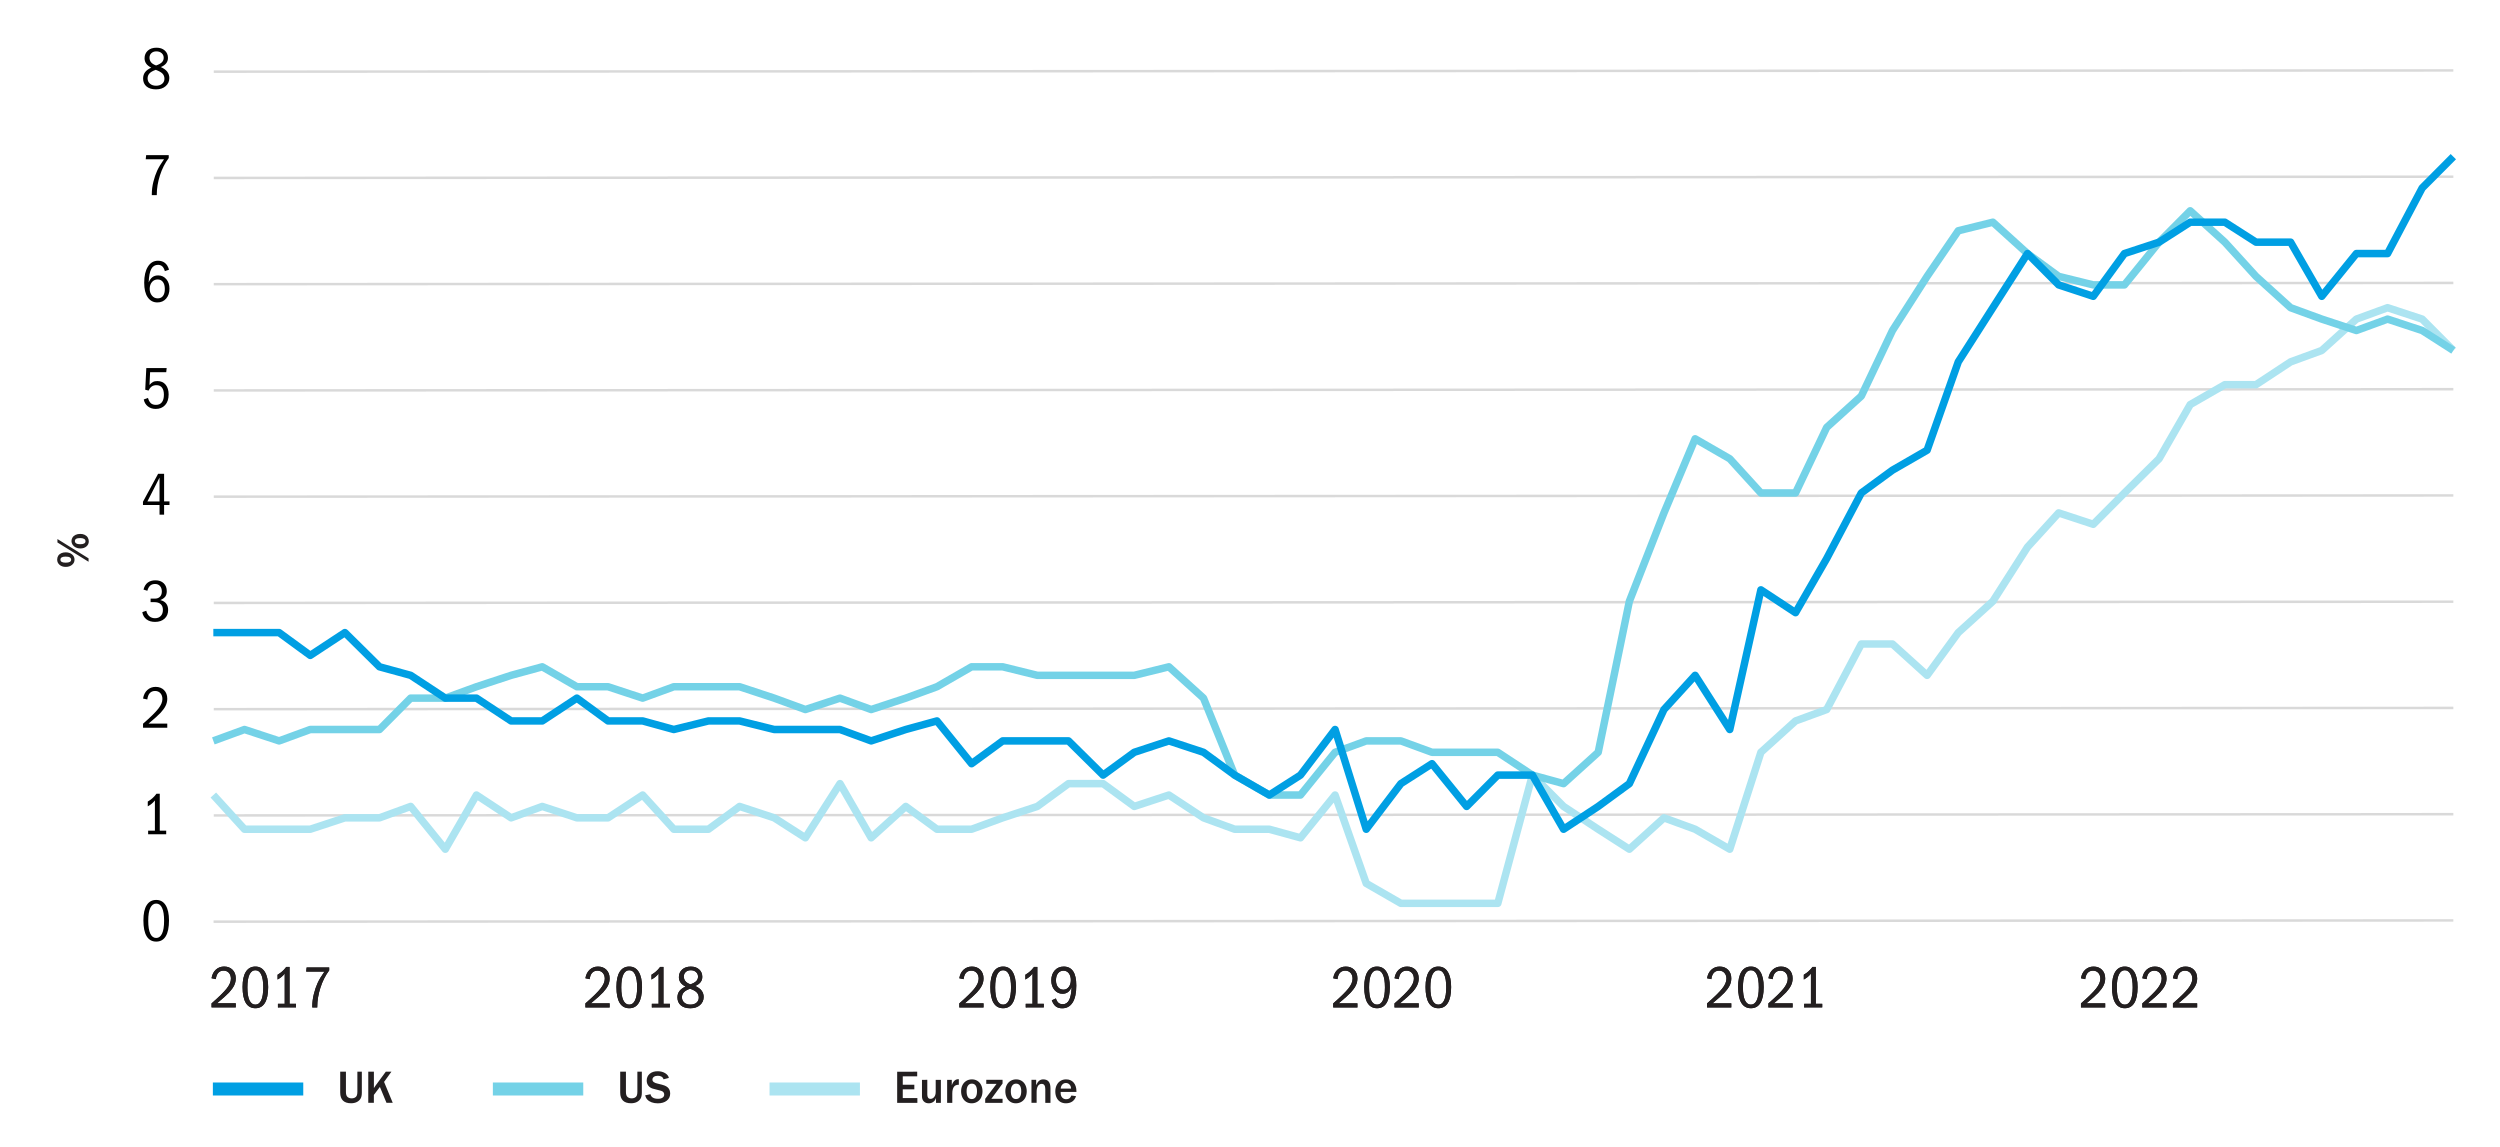 <svg xmlns="http://www.w3.org/2000/svg" xmlns:xlink="http://www.w3.org/1999/xlink" x="0px" y="0px" viewBox="0 0 750 344" style="enable-background:new 0 0 750 344;" xml:space="preserve"> <style type="text/css"> .st0{fill:none;stroke:#D9D9D9;stroke-width:0.75;stroke-linejoin:round;stroke-miterlimit:10;} .st1{fill:#009FE3;} .st2{fill:none;stroke:#74D2E7;stroke-width:2.25;stroke-linejoin:round;stroke-miterlimit:10;} .st3{fill:none;stroke:#009FE3;stroke-width:2.25;stroke-linejoin:round;stroke-miterlimit:10;} .st4{fill:none;stroke:#74D2E7;stroke-width:1.5;stroke-linejoin:round;} .st5{fill:none;stroke:#74D2E7;stroke-width:1.5;stroke-linejoin:round;stroke-dasharray:7.998,3.999;} .st6{fill:none;stroke:#009FDF;stroke-width:2.25;stroke-linecap:round;stroke-linejoin:round;stroke-miterlimit:10;} .st7{fill:none;stroke:#009FDF;stroke-width:2.25;stroke-linecap:round;stroke-linejoin:round;stroke-miterlimit:10;stroke-dasharray:0,4;} .st8{fill:none;stroke:#ACE4F1;stroke-width:2.25;stroke-linejoin:round;stroke-miterlimit:10;} .st9{fill:none;stroke:#74D2E7;stroke-width:2.25;stroke-linecap:round;stroke-linejoin:round;stroke-miterlimit:10;} .st10{fill:#003E6B;} .st11{fill:#231F20;} .st12{fill:#74D2E7;} .st13{fill:#ACE4F1;} .st14{fill:none;stroke:#009FE3;stroke-width:2.453;stroke-linejoin:round;stroke-miterlimit:10;} .st15{fill:none;stroke:#74D2E7;stroke-width:2.453;stroke-linejoin:round;stroke-miterlimit:10;} </style> <g id="Axis_Lines"> <g> <line class="st0" x1="64.07" y1="276.5" x2="736" y2="276.13"></line> </g> <g> <line class="st0" x1="64.13" y1="149" x2="736" y2="148.63"></line> </g> <g> <line class="st0" x1="64.13" y1="180.88" x2="736" y2="180.51"></line> </g> <g> <line class="st0" x1="64.13" y1="244.63" x2="736" y2="244.26"></line> </g> <g> <line class="st0" x1="64.13" y1="212.75" x2="736" y2="212.38"></line> </g> <g> <line class="st0" x1="64.13" y1="117.13" x2="736" y2="116.76"></line> </g> <g> <line class="st0" x1="64.13" y1="53.38" x2="736" y2="53.01"></line> </g> <g> <line class="st0" x1="64.13" y1="85.25" x2="736" y2="84.88"></line> </g> <g> <line class="st0" x1="64.13" y1="21.5" x2="736" y2="21.13"></line> </g> </g> <g id="Graph_results"> <polyline class="st8" points="64,238.51 73.35,248.77 83.73,248.77 93.08,248.77 103.47,245.35 113.85,245.35 123.2,241.93 133.59,254.76 142.94,238.51 153.33,245.35 162.68,241.93 173.06,245.35 182.41,245.35 192.8,238.51 202.14,248.77 212.53,248.77 221.88,241.93 232.26,245.35 241.61,251.34 252,235.09 261.35,251.34 271.73,241.93 281.08,248.77 291.47,248.77 300.81,245.35 311.2,241.93 320.55,235.09 330.93,235.09 340.28,241.93 350.67,238.51 361.05,245.35 370.4,248.77 380.79,248.77 390.14,251.34 400.52,238.51 409.87,265.02 420.26,271 429.6,271 439.99,271 449.34,271 459.72,232.53 469.07,241.93 479.46,248.77 488.81,254.76 499.19,245.35 508.54,248.77 518.93,254.76 528.27,225.69 538.66,216.28 548.01,212.86 558.39,193.2 567.74,193.2 578.13,202.6 587.48,189.78 597.86,180.38 608.25,164.13 617.6,153.87 627.98,157.29 637.33,147.89 647.72,137.63 657.06,121.38 667.45,115.4 676.8,115.4 687.18,108.56 696.53,105.14 706.92,95.73 716.27,92.31 726.65,95.73 736,105.14 "></polyline> <polyline class="st2" points="64,222.27 73.35,218.85 83.73,222.27 93.08,218.85 103.47,218.85 113.85,218.85 123.2,209.44 133.59,209.44 142.94,206.02 153.33,202.6 162.68,200.04 173.06,206.02 182.41,206.02 192.8,209.44 202.14,206.02 212.53,206.02 221.88,206.02 232.26,209.44 241.61,212.86 252,209.44 261.35,212.86 271.73,209.44 281.08,206.02 291.47,200.04 300.81,200.04 311.2,202.6 320.55,202.6 330.93,202.6 340.28,202.6 350.67,200.04 361.05,209.44 370.4,232.53 380.79,238.51 390.14,238.51 400.52,225.69 409.87,222.27 420.26,222.27 429.6,225.69 439.99,225.69 449.34,225.69 459.72,232.53 469.07,235.09 479.46,225.69 488.81,180.38 499.19,153.87 508.54,131.64 518.93,137.63 528.27,147.89 538.66,147.89 548.01,128.22 558.39,118.82 567.74,99.15 578.13,82.91 587.48,69.23 597.86,66.66 608.25,76.07 617.6,82.91 627.98,85.47 637.33,85.47 647.72,72.65 657.06,63.24 667.45,72.65 676.8,82.91 687.18,92.31 696.53,95.73 706.92,99.15 716.27,95.73 726.65,99.15 736,105.14 "></polyline> <polyline class="st3" points="64,189.78 73.35,189.78 83.73,189.78 93.08,196.62 103.47,189.78 113.85,200.04 123.2,202.6 133.59,209.44 142.94,209.44 153.33,216.28 162.68,216.28 173.06,209.44 182.41,216.28 192.8,216.28 202.14,218.85 212.53,216.28 221.88,216.28 232.26,218.85 241.61,218.85 252,218.85 261.35,222.27 271.73,218.85 281.08,216.28 291.47,229.11 300.81,222.27 311.2,222.27 320.55,222.27 330.93,232.53 340.28,225.69 350.67,222.27 361.05,225.69 370.4,232.53 380.79,238.51 390.14,232.53 400.52,218.85 409.87,248.77 420.26,235.09 429.6,229.11 439.99,241.93 449.34,232.53 459.72,232.53 469.07,248.77 479.46,241.93 488.81,235.09 499.19,212.86 508.54,202.6 518.93,218.85 528.27,176.96 538.66,183.8 548.01,167.55 558.39,147.89 567.74,141.05 578.13,135.06 587.48,108.56 597.86,92.31 608.25,76.07 617.6,85.47 627.98,88.89 637.33,76.07 647.72,72.65 657.06,66.66 667.45,66.66 676.8,72.65 687.18,72.65 696.53,88.89 706.92,76.07 716.27,76.07 726.65,56.4 736,47 "></polyline> </g> <g id="Labels"> <g> <g> <g> <path class="st11" d="M63.46,302.23v-1.21c2.2-1.91,3.71-3.39,4.55-4.46c0.84-1.06,1.26-2.04,1.26-2.94 c0-0.72-0.2-1.31-0.6-1.76c-0.4-0.45-0.94-0.67-1.61-0.67c-0.64,0-1.15,0.21-1.55,0.62s-0.65,1.06-0.77,1.93l-1.28-0.27 c0.18-1.09,0.61-1.95,1.29-2.57c0.68-0.62,1.51-0.94,2.49-0.94c1.04,0,1.89,0.33,2.53,0.98c0.64,0.65,0.96,1.52,0.96,2.58 c0,0.74-0.16,1.45-0.49,2.11c-0.32,0.66-0.83,1.36-1.5,2.09c-0.68,0.73-1.89,1.82-3.63,3.26h5.62v1.24H63.46z"></path> <path class="st11" d="M76.62,289.97c1.24,0,2.18,0.54,2.84,1.61c0.66,1.07,0.99,2.59,0.99,4.54c0,2.1-0.33,3.68-0.98,4.75 c-0.65,1.07-1.6,1.6-2.85,1.6c-1.27,0-2.23-0.54-2.88-1.61c-0.65-1.07-0.97-2.66-0.97-4.76c0-2.02,0.33-3.54,1-4.58 C74.43,290.49,75.38,289.97,76.62,289.97z M76.6,291.07c-0.74,0-1.33,0.42-1.75,1.27c-0.42,0.85-0.63,2.14-0.63,3.9 c0,1.72,0.21,3,0.62,3.86s1,1.29,1.77,1.29c0.76,0,1.34-0.43,1.75-1.3c0.41-0.86,0.62-2.15,0.62-3.85c0-1.73-0.2-3.02-0.61-3.88 C77.97,291.5,77.38,291.07,76.6,291.07z"></path> <path class="st11" d="M83.38,302.23v-1.08h2.03v-9.07c-0.3,0.38-0.62,0.72-0.97,1c-0.35,0.28-0.74,0.54-1.17,0.78v-1.44 c0.49-0.29,0.94-0.61,1.35-0.96c0.41-0.35,0.83-0.81,1.26-1.38h0.99v11.07h1.93v1.08H83.38z"></path> <path class="st11" d="M93.68,302.23v-0.25c0-1.25,0.16-2.5,0.47-3.74c0.31-1.25,0.69-2.36,1.13-3.32 c0.44-0.97,1.13-2.12,2.07-3.45h-5.49l0.13-1.24h6.77v0.88c-1.13,1.5-2.01,3.24-2.64,5.22c-0.63,1.98-0.94,3.87-0.94,5.67v0.23 H93.68z"></path> </g> </g> </g> <g> <g> <g> <path class="st11" d="M175.62,302.23v-1.21c2.2-1.91,3.71-3.39,4.55-4.46c0.84-1.06,1.26-2.04,1.26-2.94 c0-0.72-0.2-1.3-0.6-1.75s-0.94-0.67-1.61-0.67c-0.64,0-1.15,0.21-1.55,0.62s-0.65,1.06-0.77,1.93l-1.28-0.27 c0.18-1.09,0.61-1.95,1.29-2.57c0.68-0.62,1.51-0.94,2.49-0.94c1.04,0,1.89,0.33,2.53,0.98c0.64,0.65,0.96,1.52,0.96,2.58 c0,0.74-0.16,1.45-0.49,2.11c-0.32,0.66-0.83,1.36-1.5,2.09c-0.68,0.73-1.89,1.82-3.63,3.26h5.62v1.24H175.62z"></path> <path class="st11" d="M188.78,289.97c1.24,0,2.18,0.54,2.84,1.61c0.66,1.07,0.99,2.59,0.99,4.54c0,2.1-0.33,3.68-0.98,4.75 c-0.65,1.07-1.6,1.6-2.85,1.6c-1.27,0-2.23-0.54-2.88-1.61c-0.65-1.07-0.97-2.66-0.97-4.76c0-2.02,0.33-3.54,1-4.58 S187.55,289.97,188.78,289.97z M188.76,291.07c-0.74,0-1.33,0.42-1.75,1.27c-0.42,0.85-0.63,2.15-0.63,3.9 c0,1.72,0.21,3,0.62,3.86c0.41,0.86,1,1.29,1.77,1.29c0.76,0,1.34-0.43,1.75-1.3c0.41-0.86,0.62-2.15,0.62-3.85 c0-1.73-0.2-3.02-0.61-3.88C190.14,291.5,189.54,291.07,188.76,291.07z"></path> <path class="st11" d="M195.55,302.23v-1.08h2.03v-9.07c-0.3,0.38-0.62,0.72-0.97,1c-0.35,0.28-0.74,0.54-1.17,0.78v-1.44 c0.49-0.29,0.94-0.61,1.35-0.96c0.41-0.35,0.83-0.81,1.26-1.38h0.99v11.07h1.93v1.08H195.55z"></path> <path class="st11" d="M208.56,295.79c0.89,0.4,1.53,0.87,1.94,1.43c0.4,0.56,0.6,1.18,0.6,1.86c0,0.98-0.37,1.8-1.1,2.44 s-1.69,0.96-2.88,0.96c-1.22,0-2.18-0.29-2.86-0.87s-1.03-1.38-1.03-2.38c0-0.72,0.19-1.35,0.58-1.88 c0.39-0.53,1.01-0.99,1.86-1.38c-0.7-0.36-1.2-0.77-1.52-1.23s-0.48-1-0.48-1.61c0-0.92,0.33-1.68,0.98-2.27 c0.65-0.59,1.52-0.88,2.6-0.88c1.03,0,1.86,0.28,2.49,0.85s0.95,1.3,0.95,2.2C210.71,294.26,209.99,295.19,208.56,295.79z M207.03,296.62c-0.9,0.31-1.53,0.67-1.9,1.09c-0.37,0.41-0.55,0.9-0.55,1.47c0,0.66,0.24,1.19,0.71,1.6 c0.47,0.41,1.09,0.61,1.84,0.61c0.74,0,1.35-0.2,1.81-0.58c0.46-0.39,0.69-0.9,0.69-1.52s-0.2-1.14-0.6-1.55 C208.64,297.32,207.97,296.95,207.03,296.62z M207.12,295.3c0.78-0.26,1.36-0.58,1.73-0.94c0.37-0.37,0.56-0.82,0.56-1.36 c0-0.56-0.2-1.03-0.61-1.39c-0.41-0.36-0.94-0.54-1.58-0.54c-0.61,0-1.11,0.17-1.49,0.52c-0.38,0.35-0.58,0.8-0.58,1.37 c0,0.52,0.15,0.97,0.45,1.36S206.4,295.04,207.12,295.3z"></path> </g> </g> </g> <g> <g> <g> <path class="st11" d="M287.79,302.23v-1.21c2.2-1.91,3.71-3.39,4.55-4.46c0.84-1.06,1.26-2.04,1.26-2.94 c0-0.72-0.2-1.31-0.6-1.75c-0.4-0.45-0.94-0.68-1.61-0.68c-0.64,0-1.15,0.21-1.55,0.62s-0.65,1.06-0.77,1.94l-1.28-0.27 c0.18-1.09,0.61-1.95,1.29-2.57c0.68-0.62,1.51-0.94,2.49-0.94c1.04,0,1.89,0.33,2.53,0.98c0.64,0.65,0.96,1.51,0.96,2.58 c0,0.74-0.16,1.45-0.49,2.11c-0.32,0.66-0.83,1.36-1.5,2.09c-0.68,0.73-1.89,1.82-3.63,3.26h5.62v1.24H287.79z"></path> <path class="st11" d="M300.95,289.97c1.24,0,2.18,0.54,2.84,1.61c0.66,1.07,0.99,2.59,0.99,4.54c0,2.1-0.33,3.68-0.98,4.75 c-0.65,1.07-1.6,1.6-2.85,1.6c-1.27,0-2.23-0.54-2.88-1.61c-0.65-1.07-0.97-2.66-0.97-4.76c0-2.02,0.33-3.54,1-4.58 C298.76,290.49,299.71,289.97,300.95,289.97z M300.93,291.07c-0.74,0-1.33,0.42-1.75,1.27c-0.42,0.85-0.63,2.14-0.63,3.9 c0,1.72,0.21,3,0.62,3.86s1,1.29,1.77,1.29c0.76,0,1.34-0.43,1.75-1.3c0.41-0.86,0.62-2.15,0.62-3.85c0-1.73-0.2-3.02-0.61-3.88 C302.3,291.5,301.71,291.07,300.93,291.07z"></path> <path class="st11" d="M307.72,302.23v-1.08h2.03v-9.07c-0.3,0.38-0.62,0.72-0.97,1c-0.35,0.28-0.74,0.54-1.17,0.78v-1.44 c0.49-0.29,0.94-0.61,1.35-0.96c0.41-0.35,0.83-0.81,1.26-1.38h0.99v11.07h1.93v1.08H307.72z"></path> <path class="st11" d="M316.77,299.53c0.18,0.58,0.43,1.01,0.75,1.3s0.77,0.43,1.36,0.43c0.79,0,1.41-0.4,1.84-1.21 s0.69-2.11,0.77-3.92c-0.3,0.68-0.67,1.19-1.11,1.51c-0.44,0.32-0.98,0.49-1.61,0.49c-0.96,0-1.76-0.37-2.41-1.12 s-0.97-1.71-0.97-2.9c0-1.22,0.35-2.22,1.04-2.99c0.7-0.77,1.59-1.15,2.68-1.15c1.25,0,2.19,0.47,2.83,1.41 c0.64,0.94,0.95,2.37,0.95,4.28c0,2.22-0.36,3.91-1.09,5.08c-0.73,1.16-1.77,1.75-3.14,1.75c-0.79,0-1.43-0.19-1.93-0.58 c-0.49-0.38-0.89-0.99-1.19-1.82L316.77,299.53z M319.06,291.2c-0.68,0-1.23,0.26-1.65,0.78c-0.41,0.52-0.62,1.23-0.62,2.13 c0,0.85,0.21,1.53,0.62,2.03s0.96,0.76,1.63,0.76c0.65,0,1.18-0.27,1.59-0.82s0.62-1.23,0.62-2.04c0-0.83-0.2-1.51-0.6-2.04 C320.25,291.47,319.72,291.2,319.06,291.2z"></path> </g> </g> </g> <g> <g> <g> <path class="st11" d="M399.96,302.23v-1.21c2.2-1.91,3.71-3.39,4.55-4.46c0.84-1.06,1.26-2.04,1.26-2.94 c0-0.72-0.2-1.31-0.6-1.75c-0.4-0.45-0.94-0.68-1.61-0.68c-0.64,0-1.15,0.21-1.55,0.62s-0.65,1.06-0.77,1.94l-1.28-0.27 c0.18-1.09,0.61-1.95,1.29-2.57s1.51-0.94,2.49-0.94c1.04,0,1.89,0.33,2.53,0.98c0.64,0.65,0.96,1.51,0.96,2.58 c0,0.74-0.16,1.45-0.49,2.11c-0.32,0.66-0.83,1.36-1.5,2.09c-0.68,0.73-1.89,1.82-3.63,3.26h5.62v1.24H399.96z"></path> <path class="st11" d="M413.12,289.97c1.24,0,2.18,0.54,2.84,1.61s0.99,2.59,0.99,4.54c0,2.1-0.33,3.68-0.98,4.75 c-0.65,1.07-1.61,1.6-2.85,1.6c-1.27,0-2.23-0.54-2.88-1.61c-0.65-1.07-0.97-2.66-0.97-4.76c0-2.02,0.33-3.54,1-4.58 C410.93,290.49,411.88,289.97,413.12,289.97z M413.1,291.07c-0.74,0-1.33,0.42-1.75,1.27s-0.63,2.14-0.63,3.9 c0,1.72,0.21,3,0.62,3.86s1.01,1.29,1.77,1.29c0.76,0,1.34-0.43,1.75-1.3c0.41-0.86,0.62-2.15,0.62-3.85 c0-1.73-0.2-3.02-0.61-3.88C414.47,291.5,413.88,291.07,413.1,291.07z"></path> <path class="st11" d="M418.35,302.23v-1.21c2.2-1.91,3.71-3.39,4.55-4.46c0.84-1.06,1.26-2.04,1.26-2.94 c0-0.72-0.2-1.31-0.6-1.75c-0.4-0.45-0.94-0.68-1.61-0.68c-0.64,0-1.15,0.21-1.55,0.62s-0.65,1.06-0.77,1.94l-1.28-0.27 c0.18-1.09,0.61-1.95,1.29-2.57c0.68-0.62,1.51-0.94,2.49-0.94c1.04,0,1.89,0.33,2.53,0.98c0.64,0.65,0.96,1.51,0.96,2.58 c0,0.74-0.16,1.45-0.49,2.11s-0.82,1.36-1.5,2.09c-0.68,0.73-1.89,1.82-3.63,3.26h5.62v1.24H418.35z"></path> <path class="st11" d="M431.51,289.97c1.24,0,2.18,0.54,2.84,1.61c0.66,1.07,0.99,2.59,0.99,4.54c0,2.1-0.33,3.68-0.98,4.75 c-0.65,1.07-1.6,1.6-2.85,1.6c-1.27,0-2.23-0.54-2.88-1.61c-0.65-1.07-0.97-2.66-0.97-4.76c0-2.02,0.33-3.54,1-4.58 C429.32,290.49,430.28,289.97,431.51,289.97z M431.49,291.07c-0.74,0-1.33,0.42-1.75,1.27c-0.42,0.85-0.63,2.14-0.63,3.9 c0,1.72,0.21,3,0.62,3.86s1,1.29,1.77,1.29c0.76,0,1.34-0.43,1.75-1.3c0.41-0.86,0.62-2.15,0.62-3.85c0-1.73-0.2-3.02-0.61-3.88 C432.87,291.5,432.27,291.07,431.49,291.07z"></path> </g> </g> </g> <g> <g> <g> <path class="st11" d="M512.12,302.23v-1.21c2.2-1.91,3.71-3.39,4.55-4.46c0.84-1.06,1.26-2.04,1.26-2.94 c0-0.72-0.2-1.3-0.6-1.75c-0.4-0.45-0.94-0.67-1.61-0.67c-0.64,0-1.15,0.21-1.55,0.62c-0.4,0.41-0.65,1.06-0.77,1.93l-1.28-0.27 c0.18-1.09,0.61-1.95,1.29-2.57s1.51-0.94,2.49-0.94c1.04,0,1.89,0.33,2.53,0.98c0.64,0.65,0.96,1.52,0.96,2.58 c0,0.74-0.16,1.45-0.49,2.11s-0.83,1.36-1.5,2.09c-0.68,0.73-1.89,1.82-3.63,3.26h5.62v1.24H512.12z"></path> <path class="st11" d="M525.28,289.97c1.24,0,2.18,0.54,2.84,1.61c0.66,1.07,0.99,2.59,0.99,4.54c0,2.1-0.33,3.68-0.98,4.75 c-0.65,1.07-1.6,1.6-2.85,1.6c-1.27,0-2.23-0.54-2.88-1.61c-0.65-1.07-0.97-2.66-0.97-4.76c0-2.02,0.33-3.54,1-4.58 S524.05,289.97,525.28,289.97z M525.26,291.07c-0.74,0-1.33,0.42-1.75,1.27c-0.42,0.85-0.63,2.15-0.63,3.9 c0,1.72,0.21,3,0.62,3.86c0.41,0.86,1,1.29,1.77,1.29c0.76,0,1.34-0.43,1.75-1.3c0.41-0.86,0.62-2.15,0.62-3.85 c0-1.73-0.2-3.02-0.61-3.88C526.64,291.5,526.04,291.07,525.26,291.07z"></path> <path class="st11" d="M530.52,302.23v-1.21c2.2-1.91,3.71-3.39,4.55-4.46c0.84-1.06,1.26-2.04,1.26-2.94 c0-0.72-0.2-1.3-0.6-1.75c-0.4-0.45-0.94-0.67-1.61-0.67c-0.64,0-1.15,0.21-1.55,0.62c-0.4,0.41-0.65,1.06-0.77,1.93l-1.28-0.27 c0.18-1.09,0.61-1.95,1.29-2.57s1.51-0.94,2.49-0.94c1.04,0,1.89,0.33,2.53,0.98c0.64,0.65,0.96,1.52,0.96,2.58 c0,0.74-0.16,1.45-0.49,2.11s-0.83,1.36-1.5,2.09c-0.68,0.73-1.89,1.82-3.63,3.26h5.62v1.24H530.52z"></path> <path class="st11" d="M541.25,302.23v-1.08h2.03v-9.07c-0.3,0.38-0.62,0.72-0.97,1c-0.35,0.28-0.74,0.54-1.17,0.78v-1.44 c0.49-0.29,0.94-0.61,1.35-0.96c0.41-0.35,0.83-0.81,1.26-1.38h0.99v11.07h1.93v1.08H541.25z"></path> </g> </g> </g> <g> <g> <g> <path class="st11" d="M624.29,302.23v-1.21c2.2-1.91,3.71-3.39,4.55-4.46c0.84-1.06,1.26-2.04,1.26-2.94 c0-0.72-0.2-1.3-0.6-1.75c-0.4-0.45-0.94-0.67-1.61-0.67c-0.64,0-1.15,0.21-1.55,0.62c-0.4,0.41-0.65,1.06-0.77,1.93l-1.28-0.27 c0.18-1.09,0.61-1.95,1.29-2.57c0.68-0.62,1.51-0.94,2.49-0.94c1.04,0,1.89,0.33,2.53,0.98s0.96,1.51,0.96,2.58 c0,0.74-0.16,1.45-0.49,2.11c-0.32,0.66-0.83,1.36-1.5,2.09c-0.68,0.73-1.89,1.82-3.63,3.26h5.62v1.24H624.29z"></path> <path class="st11" d="M637.45,289.97c1.24,0,2.18,0.54,2.84,1.61c0.66,1.07,0.99,2.59,0.99,4.54c0,2.1-0.33,3.68-0.98,4.75 c-0.65,1.07-1.61,1.6-2.85,1.6c-1.27,0-2.23-0.54-2.88-1.61c-0.65-1.07-0.97-2.66-0.97-4.76c0-2.02,0.33-3.54,1-4.58 C635.26,290.49,636.21,289.97,637.45,289.97z M637.43,291.07c-0.74,0-1.33,0.42-1.75,1.27s-0.63,2.14-0.63,3.9 c0,1.72,0.21,3,0.62,3.86s1,1.29,1.77,1.29c0.76,0,1.34-0.43,1.75-1.3c0.41-0.86,0.62-2.15,0.62-3.85c0-1.73-0.2-3.02-0.61-3.88 C638.8,291.5,638.21,291.07,637.43,291.07z"></path> <path class="st11" d="M642.69,302.23v-1.21c2.2-1.91,3.71-3.39,4.55-4.46c0.84-1.06,1.26-2.04,1.26-2.94 c0-0.72-0.2-1.3-0.6-1.75c-0.4-0.45-0.94-0.67-1.61-0.67c-0.64,0-1.15,0.21-1.55,0.62c-0.4,0.41-0.65,1.06-0.77,1.93l-1.28-0.27 c0.18-1.09,0.61-1.95,1.29-2.57c0.68-0.62,1.51-0.94,2.49-0.94c1.04,0,1.89,0.33,2.53,0.98s0.96,1.51,0.96,2.58 c0,0.74-0.16,1.45-0.49,2.11c-0.32,0.66-0.83,1.36-1.5,2.09c-0.68,0.73-1.89,1.82-3.63,3.26h5.62v1.24H642.69z"></path> <path class="st11" d="M651.88,302.23v-1.21c2.2-1.91,3.71-3.39,4.55-4.46c0.84-1.06,1.26-2.04,1.26-2.94 c0-0.72-0.2-1.3-0.6-1.75c-0.4-0.45-0.94-0.67-1.61-0.67c-0.64,0-1.15,0.21-1.55,0.62c-0.4,0.41-0.65,1.06-0.77,1.93l-1.28-0.27 c0.18-1.09,0.61-1.95,1.29-2.57s1.51-0.94,2.49-0.94c1.04,0,1.89,0.33,2.53,0.98c0.64,0.65,0.96,1.51,0.96,2.58 c0,0.74-0.16,1.45-0.49,2.11s-0.83,1.36-1.5,2.09c-0.68,0.73-1.89,1.82-3.63,3.26h5.62v1.24H651.88z"></path> </g> </g> </g> <g> <g> <g> <g> <path class="st11" d="M103.78,321.51v6.1c0,0.71,0.16,1.2,0.48,1.48c0.32,0.28,0.74,0.42,1.27,0.42c0.31,0,0.6-0.07,0.89-0.2 s0.49-0.34,0.61-0.62c0.12-0.28,0.18-0.65,0.18-1.12v-6.06h1.34v6.31c0,0.76-0.13,1.35-0.39,1.78 c-0.26,0.44-0.64,0.77-1.13,1.02c-0.5,0.24-1.06,0.36-1.71,0.36c-1.08,0-1.9-0.27-2.44-0.81s-0.82-1.34-0.82-2.38v-6.29H103.78 z"></path> <path class="st11" d="M112.17,321.51v4.91c0.19-0.31,0.37-0.58,0.56-0.83l3.01-4.09h1.69l-2.21,3.07l2.6,6.27h-1.88l-1.97-4.76 l-1.81,2.39v2.37h-1.68v-9.34H112.17z"></path> </g> </g> </g> <rect x="63.86" y="324.75" class="st1" width="27.12" height="3.9"></rect> </g> <g> <g> <g> <g> <path class="st11" d="M187.78,321.51v6.1c0,0.71,0.16,1.2,0.48,1.48c0.32,0.28,0.74,0.42,1.27,0.42c0.31,0,0.6-0.07,0.89-0.2 s0.49-0.34,0.61-0.62c0.12-0.28,0.18-0.65,0.18-1.12v-6.06h1.34v6.31c0,0.76-0.13,1.35-0.39,1.78 c-0.26,0.44-0.64,0.77-1.13,1.02c-0.5,0.24-1.06,0.36-1.71,0.36c-1.08,0-1.9-0.27-2.44-0.81s-0.82-1.34-0.82-2.38v-6.29H187.78 z"></path> <path class="st11" d="M197.32,321.37c0.84,0,1.58,0.19,2.21,0.57s1.01,0.86,1.13,1.44l-1.6,0.41c-0.22-0.71-0.8-1.06-1.72-1.06 c-0.49,0-0.88,0.11-1.17,0.32s-0.44,0.49-0.44,0.85c0,0.3,0.14,0.55,0.41,0.74c0.28,0.2,0.66,0.35,1.16,0.45 c1,0.23,1.68,0.42,2.06,0.57s0.69,0.33,0.95,0.56c0.26,0.23,0.44,0.5,0.56,0.81c0.12,0.31,0.18,0.66,0.18,1.04 c0,0.89-0.34,1.6-1.02,2.13c-0.68,0.53-1.58,0.8-2.7,0.8c-0.69,0-1.3-0.1-1.84-0.3c-0.54-0.2-0.96-0.47-1.27-0.8 c-0.31-0.33-0.54-0.76-0.69-1.29l1.62-0.35c0.08,0.44,0.31,0.78,0.69,1.02c0.37,0.24,0.9,0.36,1.58,0.36 c0.56,0,1.01-0.11,1.34-0.34s0.5-0.52,0.5-0.9c0-0.58-0.3-0.96-0.91-1.15c-0.29-0.09-0.7-0.2-1.22-0.32 c-0.53-0.12-0.97-0.24-1.34-0.35c-0.56-0.18-1-0.48-1.31-0.9c-0.31-0.42-0.47-0.93-0.47-1.52c0-0.83,0.3-1.5,0.9-2.02 C195.5,321.63,196.31,321.37,197.32,321.37z"></path> </g> </g> </g> <rect x="147.86" y="324.75" class="st12" width="27.12" height="3.9"></rect> </g> <g> <g> <g> <g> <path class="st11" d="M275.16,321.51v1.38h-4.33v2.54h3.47v1.36h-3.47v2.62h4.38v1.44h-6.06v-9.34H275.16z"></path> <path class="st11" d="M278.19,323.95v4.42c0,0.4,0.08,0.72,0.24,0.95c0.16,0.23,0.4,0.34,0.73,0.34c0.29,0,0.55-0.08,0.78-0.25 s0.42-0.4,0.56-0.71c0.14-0.31,0.21-0.68,0.21-1.11v-3.64h1.55v6.9h-1.46v-1.48c-0.14,0.49-0.4,0.89-0.79,1.18 c-0.39,0.29-0.85,0.44-1.38,0.44c-0.63,0-1.12-0.19-1.49-0.57c-0.37-0.38-0.55-0.89-0.55-1.53v-4.94H278.19z"></path> <path class="st11" d="M287.65,323.75v1.68h-0.1c-0.64,0-1.12,0.22-1.41,0.67c-0.3,0.45-0.45,1.1-0.45,1.95v2.8h-1.55v-6.9h1.4 v1.65c0.4-1.23,1.06-1.85,1.99-1.85H287.65z"></path> <path class="st11" d="M291.57,323.81c0.63,0,1.18,0.15,1.67,0.46c0.49,0.31,0.86,0.73,1.12,1.28c0.26,0.54,0.39,1.15,0.39,1.83 c0,0.71-0.14,1.34-0.41,1.89s-0.67,0.97-1.17,1.27s-1.07,0.45-1.69,0.45s-1.18-0.15-1.65-0.46c-0.48-0.31-0.84-0.74-1.11-1.29 c-0.26-0.55-0.39-1.18-0.39-1.88c0-0.68,0.14-1.29,0.41-1.83s0.66-0.96,1.16-1.27C290.4,323.96,290.96,323.81,291.57,323.81z M289.98,327.38c0,0.76,0.13,1.33,0.39,1.74c0.26,0.4,0.65,0.6,1.16,0.6c0.5,0,0.89-0.2,1.16-0.59 c0.27-0.4,0.41-0.99,0.41-1.77c0-0.73-0.13-1.29-0.39-1.68c-0.26-0.39-0.65-0.59-1.16-0.59c-0.5,0-0.88,0.2-1.16,0.6 C290.11,326.08,289.98,326.65,289.98,327.38z"></path> <path class="st11" d="M300.77,323.95v1.11l-3.36,4.58h3.36v1.22h-5.21v-1.22l3.4-4.47h-3.08v-1.22H300.77z"></path> <path class="st11" d="M304.84,323.81c0.63,0,1.18,0.15,1.67,0.46c0.49,0.31,0.86,0.73,1.12,1.28c0.26,0.54,0.39,1.15,0.39,1.83 c0,0.71-0.14,1.34-0.41,1.89s-0.67,0.97-1.17,1.27s-1.07,0.45-1.69,0.45s-1.18-0.15-1.65-0.46c-0.48-0.31-0.84-0.74-1.11-1.29 c-0.26-0.55-0.39-1.18-0.39-1.88c0-0.68,0.14-1.29,0.41-1.83s0.66-0.96,1.16-1.27C303.67,323.96,304.23,323.81,304.84,323.81z M303.25,327.38c0,0.76,0.13,1.33,0.39,1.74c0.26,0.4,0.65,0.6,1.16,0.6c0.5,0,0.89-0.2,1.16-0.59 c0.27-0.4,0.41-0.99,0.41-1.77c0-0.73-0.13-1.29-0.39-1.68c-0.26-0.39-0.65-0.59-1.16-0.59c-0.5,0-0.88,0.2-1.16,0.6 C303.38,326.08,303.25,326.65,303.25,327.38z"></path> <path class="st11" d="M312.95,323.81c0.73,0,1.28,0.22,1.64,0.65c0.37,0.43,0.55,1.11,0.55,2.04v4.35h-1.55v-4.12 c0-0.51-0.09-0.9-0.27-1.17c-0.18-0.27-0.44-0.4-0.8-0.4c-0.49,0-0.86,0.21-1.13,0.64c-0.27,0.43-0.4,1.01-0.4,1.74v3.3h-1.55 v-6.9h1.41v1.6c0.27-0.62,0.58-1.06,0.92-1.33C312.13,323.94,312.52,323.81,312.95,323.81z"></path> <path class="st11" d="M319.82,323.81c0.96,0,1.72,0.32,2.28,0.97c0.55,0.65,0.83,1.53,0.83,2.65v0.15h-4.73v0.34 c0,0.55,0.15,1,0.46,1.34c0.3,0.34,0.7,0.51,1.2,0.51c0.4,0,0.73-0.09,0.97-0.27s0.44-0.46,0.58-0.85l1.4,0.2 c-0.22,0.7-0.6,1.23-1.12,1.6c-0.52,0.36-1.17,0.54-1.93,0.54c-0.63,0-1.19-0.15-1.67-0.44c-0.48-0.29-0.85-0.71-1.11-1.25 c-0.26-0.54-0.39-1.17-0.39-1.88c0-0.69,0.14-1.31,0.41-1.87c0.28-0.56,0.66-0.99,1.15-1.29 C318.63,323.96,319.19,323.81,319.82,323.81z M321.31,326.58c0-0.49-0.15-0.89-0.44-1.2c-0.29-0.32-0.67-0.48-1.11-0.48 c-0.42,0-0.77,0.15-1.06,0.46c-0.29,0.31-0.45,0.71-0.49,1.22H321.31z"></path> </g> </g> </g> <rect x="230.86" y="324.75" class="st13" width="27.12" height="3.9"></rect> </g> <g> <g> <g> <path d="M46.87,269.98c1.24,0,2.18,0.54,2.84,1.61c0.66,1.07,0.99,2.59,0.99,4.54c0,2.1-0.33,3.68-0.98,4.75 c-0.65,1.07-1.6,1.6-2.85,1.6c-1.27,0-2.23-0.54-2.88-1.61c-0.65-1.07-0.97-2.66-0.97-4.76c0-2.02,0.33-3.54,1-4.58 S45.64,269.98,46.87,269.98z M46.85,271.07c-0.74,0-1.33,0.42-1.75,1.27c-0.42,0.85-0.63,2.15-0.63,3.9c0,1.72,0.21,3,0.62,3.86 c0.41,0.86,1,1.29,1.77,1.29c0.76,0,1.34-0.43,1.75-1.3c0.41-0.86,0.62-2.15,0.62-3.85c0-1.73-0.2-3.02-0.61-3.88 C48.23,271.5,47.63,271.07,46.85,271.07z"></path> </g> </g> </g> <g> <g> <g> <path d="M44.44,250.28v-1.08h2.03v-9.07c-0.3,0.38-0.62,0.72-0.97,1c-0.35,0.28-0.74,0.54-1.17,0.78v-1.44 c0.49-0.29,0.94-0.61,1.35-0.96c0.41-0.35,0.83-0.81,1.26-1.38h0.99v11.07h1.93v1.08H44.44z"></path> </g> </g> </g> <g> <g> <g> <path d="M42.91,218.32v-1.21c2.2-1.91,3.71-3.39,4.55-4.46c0.84-1.06,1.26-2.04,1.26-2.94c0-0.72-0.2-1.3-0.6-1.75 s-0.94-0.67-1.61-0.67c-0.64,0-1.15,0.21-1.55,0.62s-0.65,1.06-0.77,1.93l-1.28-0.27c0.18-1.09,0.61-1.95,1.29-2.57 c0.68-0.62,1.51-0.94,2.49-0.94c1.04,0,1.89,0.33,2.53,0.98c0.64,0.65,0.96,1.51,0.96,2.58c0,0.74-0.16,1.45-0.49,2.11 c-0.32,0.66-0.83,1.36-1.5,2.09c-0.68,0.73-1.89,1.82-3.63,3.26h5.62v1.24H42.91z"></path> </g> </g> </g> <g> <g> <g> <path d="M45.18,180.67v-1.08h1.24c0.67,0,1.19-0.19,1.57-0.57c0.37-0.38,0.56-0.9,0.56-1.58c0-0.67-0.18-1.21-0.55-1.63 s-0.86-0.62-1.48-0.62c-0.61,0-1.1,0.17-1.47,0.5c-0.37,0.33-0.65,0.84-0.85,1.54l-1.15-0.36c0.25-0.96,0.68-1.66,1.29-2.11 c0.61-0.44,1.37-0.67,2.29-0.67c1.04,0,1.87,0.3,2.48,0.89c0.61,0.59,0.92,1.38,0.92,2.37c0,0.67-0.15,1.21-0.44,1.61 s-0.79,0.76-1.5,1.07c0.79,0.19,1.38,0.54,1.77,1.05s0.58,1.16,0.58,1.95c0,1.06-0.36,1.91-1.07,2.56 c-0.71,0.65-1.67,0.98-2.85,0.98c-1.07,0-1.94-0.26-2.61-0.79c-0.67-0.53-1.08-1.24-1.22-2.14l1.19-0.41 c0.17,0.72,0.49,1.27,0.95,1.66c0.47,0.39,1.02,0.58,1.66,0.58c0.72,0,1.3-0.22,1.73-0.67c0.43-0.44,0.65-1.05,0.65-1.82 s-0.22-1.35-0.67-1.75c-0.44-0.4-1.09-0.59-1.94-0.59H45.18z"></path> </g> </g> </g> <g> <g> <g> <path d="M47.86,154.4v-2.9h-4.97v-0.97l4.54-8.39h1.8v8.28h1.62v1.08h-1.62v2.9H47.86z M47.86,143.28l-3.64,7.15h3.64V143.28z"></path> </g> </g> </g> <g> <g> <g> <path d="M44.39,119.38c0.22,0.72,0.5,1.25,0.86,1.58c0.36,0.34,0.88,0.5,1.55,0.5c0.77,0,1.36-0.26,1.76-0.78 c0.41-0.52,0.61-1.28,0.61-2.28c0-0.91-0.19-1.61-0.57-2.11c-0.38-0.49-0.94-0.74-1.68-0.74c-0.53,0-0.98,0.12-1.36,0.37 c-0.38,0.25-0.71,0.66-0.98,1.25l-1.01-0.25l0.32-6.5H50l-0.13,1.24h-4.84l-0.18,3.83c0.34-0.41,0.68-0.7,1.03-0.89 c0.35-0.19,0.79-0.28,1.33-0.28c1.06,0,1.88,0.36,2.48,1.09c0.6,0.73,0.9,1.7,0.9,2.93c0,1.36-0.35,2.42-1.06,3.19 c-0.71,0.77-1.64,1.15-2.81,1.15c-0.92,0-1.71-0.26-2.37-0.77c-0.65-0.52-1.06-1.21-1.22-2.07L44.39,119.38z"></path> </g> </g> </g> <g> <g> <g> <path d="M49.46,81.34c-0.2-0.67-0.47-1.16-0.8-1.45s-0.75-0.44-1.25-0.44c-0.9,0-1.57,0.41-2.02,1.23s-0.71,2.17-0.79,4.04 c0.3-0.71,0.68-1.24,1.13-1.58c0.46-0.35,1.03-0.52,1.73-0.52c0.98,0,1.79,0.38,2.43,1.12c0.64,0.75,0.95,1.71,0.95,2.87 c0,1.21-0.33,2.2-1,2.97c-0.67,0.77-1.54,1.15-2.62,1.15c-1.24,0-2.2-0.52-2.91-1.55s-1.05-2.48-1.05-4.36 c0-2.03,0.37-3.64,1.11-4.82c0.74-1.19,1.75-1.78,3.03-1.78c0.83,0,1.52,0.22,2.07,0.65c0.55,0.43,0.97,1.11,1.24,2.03 L49.46,81.34z M47.32,83.84c-0.74,0-1.33,0.27-1.76,0.81s-0.65,1.21-0.65,2c0,0.8,0.22,1.48,0.67,2.03 c0.44,0.55,1.02,0.83,1.73,0.83c0.7,0,1.23-0.24,1.59-0.73c0.37-0.49,0.55-1.18,0.55-2.08c0-0.9-0.19-1.6-0.58-2.11 C48.49,84.09,47.97,83.84,47.32,83.84z"></path> </g> </g> </g> <g> <g> <g> <path d="M48.26,20.12c0.89,0.4,1.53,0.87,1.94,1.43c0.4,0.56,0.6,1.18,0.6,1.86c0,0.98-0.37,1.8-1.1,2.44s-1.69,0.96-2.88,0.96 c-1.22,0-2.18-0.29-2.86-0.87s-1.03-1.38-1.03-2.38c0-0.72,0.19-1.35,0.58-1.88c0.39-0.53,1.01-0.99,1.86-1.38 c-0.7-0.36-1.2-0.77-1.52-1.23c-0.32-0.46-0.48-1-0.48-1.61c0-0.92,0.33-1.68,0.98-2.27c0.65-0.59,1.52-0.88,2.6-0.88 c1.03,0,1.86,0.28,2.49,0.85c0.63,0.56,0.95,1.3,0.95,2.2C50.4,18.6,49.69,19.52,48.26,20.12z M46.73,20.95 c-0.9,0.31-1.53,0.68-1.9,1.09c-0.37,0.41-0.55,0.9-0.55,1.47c0,0.66,0.24,1.19,0.71,1.6c0.47,0.41,1.09,0.61,1.84,0.61 c0.74,0,1.35-0.2,1.81-0.58c0.46-0.39,0.69-0.9,0.69-1.52c0-0.62-0.2-1.14-0.6-1.55C48.33,21.66,47.66,21.29,46.73,20.95z M46.82,19.64c0.78-0.26,1.36-0.58,1.73-0.94c0.37-0.37,0.56-0.82,0.56-1.36c0-0.56-0.2-1.03-0.61-1.39 c-0.41-0.36-0.94-0.54-1.58-0.54c-0.61,0-1.11,0.17-1.49,0.52c-0.38,0.35-0.58,0.8-0.58,1.37c0,0.52,0.15,0.97,0.45,1.36 C45.59,19.05,46.1,19.37,46.82,19.64z"></path> </g> </g> </g> <g> <g> <g> <path d="M45.54,58.53v-0.25c0-1.25,0.16-2.5,0.47-3.74c0.31-1.25,0.69-2.35,1.13-3.32s1.13-2.12,2.07-3.45h-5.49l0.13-1.24h6.77 v0.88c-1.13,1.5-2.01,3.24-2.64,5.22c-0.63,1.98-0.94,3.87-0.94,5.67v0.23H45.54z"></path> </g> </g> </g> <g> <g> <g> <path class="st11" d="M17.15,167.89c0-0.45,0.11-0.84,0.32-1.17c0.21-0.33,0.52-0.58,0.91-0.76c0.39-0.17,0.83-0.26,1.32-0.26 c0.77,0,1.41,0.21,1.91,0.62s0.75,0.94,0.75,1.58c0,0.63-0.25,1.15-0.76,1.56c-0.5,0.41-1.14,0.61-1.9,0.61 c-0.75,0-1.36-0.21-1.83-0.62S17.15,168.53,17.15,167.89z M17.23,161.71l9.34,5.8v1.02l-9.34-5.79V161.71z M19.69,168.8 c1.1,0,1.65-0.29,1.65-0.88c0-0.32-0.14-0.55-0.41-0.71s-0.69-0.23-1.25-0.23c-1.04,0-1.55,0.31-1.55,0.92 C18.14,168.51,18.66,168.8,19.69,168.8z M21.44,162.34c0-0.4,0.11-0.77,0.32-1.1c0.21-0.33,0.52-0.59,0.91-0.78 s0.86-0.29,1.4-0.29c0.5,0,0.95,0.09,1.34,0.28c0.39,0.19,0.7,0.45,0.91,0.8c0.21,0.35,0.32,0.73,0.32,1.15 c0,0.62-0.24,1.13-0.71,1.53c-0.48,0.41-1.09,0.61-1.83,0.61c-0.51,0-0.97-0.1-1.37-0.3c-0.4-0.2-0.72-0.47-0.94-0.81 C21.56,163.08,21.44,162.72,21.44,162.34z M24.05,163.27c1.06,0,1.6-0.3,1.6-0.91c0-0.3-0.14-0.53-0.41-0.69 s-0.66-0.25-1.14-0.25c-0.58,0-1,0.07-1.25,0.22s-0.39,0.37-0.39,0.68c0,0.3,0.14,0.53,0.41,0.7 C23.14,163.19,23.53,163.27,24.05,163.27z"></path> </g> </g> </g> <g> <g> <g> <path class="st11" d="M63.46,302.23v-1.21c2.2-1.91,3.71-3.39,4.55-4.46c0.84-1.06,1.26-2.04,1.26-2.94 c0-0.72-0.2-1.31-0.6-1.76c-0.4-0.45-0.94-0.67-1.61-0.67c-0.64,0-1.15,0.21-1.55,0.62s-0.65,1.06-0.77,1.93l-1.28-0.27 c0.18-1.09,0.61-1.95,1.29-2.57c0.68-0.62,1.51-0.94,2.49-0.94c1.04,0,1.89,0.33,2.53,0.98c0.64,0.65,0.96,1.52,0.96,2.58 c0,0.74-0.16,1.45-0.49,2.11c-0.32,0.66-0.83,1.36-1.5,2.09c-0.68,0.73-1.89,1.82-3.63,3.26h5.62v1.24H63.46z"></path> <path class="st11" d="M76.62,289.97c1.24,0,2.18,0.54,2.84,1.61c0.66,1.07,0.99,2.59,0.99,4.54c0,2.1-0.33,3.68-0.98,4.75 c-0.65,1.07-1.6,1.6-2.85,1.6c-1.27,0-2.23-0.54-2.88-1.61c-0.65-1.07-0.97-2.66-0.97-4.76c0-2.02,0.33-3.54,1-4.58 C74.43,290.49,75.38,289.97,76.62,289.97z M76.6,291.07c-0.74,0-1.33,0.42-1.75,1.27c-0.42,0.85-0.63,2.14-0.63,3.9 c0,1.72,0.21,3,0.62,3.86s1,1.29,1.77,1.29c0.76,0,1.34-0.43,1.75-1.3c0.41-0.86,0.62-2.15,0.62-3.85c0-1.73-0.2-3.02-0.61-3.88 C77.97,291.5,77.38,291.07,76.6,291.07z"></path> <path class="st11" d="M83.38,302.23v-1.08h2.03v-9.07c-0.3,0.38-0.62,0.72-0.97,1c-0.35,0.28-0.74,0.54-1.17,0.78v-1.44 c0.49-0.29,0.94-0.61,1.35-0.96c0.41-0.35,0.83-0.81,1.26-1.38h0.99v11.07h1.93v1.08H83.38z"></path> <path class="st11" d="M93.68,302.23v-0.25c0-1.25,0.16-2.5,0.47-3.74c0.31-1.25,0.69-2.36,1.13-3.32 c0.44-0.97,1.13-2.12,2.07-3.45h-5.49l0.13-1.24h6.77v0.88c-1.13,1.5-2.01,3.24-2.64,5.22c-0.63,1.98-0.94,3.87-0.94,5.67v0.23 H93.68z"></path> </g> </g> </g> <g> <g> <g> <path class="st11" d="M175.62,302.23v-1.21c2.2-1.91,3.71-3.39,4.55-4.46c0.84-1.06,1.26-2.04,1.26-2.94 c0-0.72-0.2-1.3-0.6-1.75s-0.94-0.67-1.61-0.67c-0.64,0-1.15,0.21-1.55,0.62s-0.65,1.06-0.77,1.93l-1.28-0.27 c0.18-1.09,0.61-1.95,1.29-2.57c0.68-0.62,1.51-0.94,2.49-0.94c1.04,0,1.89,0.33,2.53,0.98c0.64,0.65,0.96,1.52,0.96,2.58 c0,0.74-0.16,1.45-0.49,2.11c-0.32,0.66-0.83,1.36-1.5,2.09c-0.68,0.73-1.89,1.82-3.63,3.26h5.62v1.24H175.62z"></path> <path class="st11" d="M188.78,289.97c1.24,0,2.18,0.54,2.84,1.61c0.66,1.07,0.99,2.59,0.99,4.54c0,2.1-0.33,3.68-0.98,4.75 c-0.65,1.07-1.6,1.6-2.85,1.6c-1.27,0-2.23-0.54-2.88-1.61c-0.65-1.07-0.97-2.66-0.97-4.76c0-2.02,0.33-3.54,1-4.58 S187.55,289.97,188.78,289.97z M188.76,291.07c-0.74,0-1.33,0.42-1.75,1.27c-0.42,0.85-0.63,2.15-0.63,3.9 c0,1.72,0.21,3,0.62,3.86c0.41,0.86,1,1.29,1.77,1.29c0.76,0,1.34-0.43,1.75-1.3c0.41-0.86,0.62-2.15,0.62-3.85 c0-1.73-0.2-3.02-0.61-3.88C190.14,291.5,189.54,291.07,188.76,291.07z"></path> <path class="st11" d="M195.55,302.23v-1.08h2.03v-9.07c-0.3,0.38-0.62,0.72-0.97,1c-0.35,0.28-0.74,0.54-1.17,0.78v-1.44 c0.49-0.29,0.94-0.61,1.35-0.96c0.41-0.35,0.83-0.81,1.26-1.38h0.99v11.07h1.93v1.08H195.55z"></path> <path class="st11" d="M208.56,295.79c0.89,0.4,1.53,0.87,1.94,1.43c0.4,0.56,0.6,1.18,0.6,1.86c0,0.98-0.37,1.8-1.1,2.44 s-1.69,0.96-2.88,0.96c-1.22,0-2.18-0.29-2.86-0.87s-1.03-1.38-1.03-2.38c0-0.72,0.19-1.35,0.58-1.88 c0.39-0.53,1.01-0.99,1.86-1.38c-0.7-0.36-1.2-0.77-1.52-1.23s-0.48-1-0.48-1.61c0-0.92,0.33-1.68,0.98-2.27 c0.65-0.59,1.52-0.88,2.6-0.88c1.03,0,1.86,0.28,2.49,0.85s0.95,1.3,0.95,2.2C210.71,294.26,209.99,295.19,208.56,295.79z M207.03,296.62c-0.9,0.31-1.53,0.67-1.9,1.09c-0.37,0.41-0.55,0.9-0.55,1.47c0,0.66,0.24,1.19,0.71,1.6 c0.47,0.41,1.09,0.61,1.84,0.61c0.74,0,1.35-0.2,1.81-0.58c0.46-0.39,0.69-0.9,0.69-1.52s-0.2-1.14-0.6-1.55 C208.64,297.32,207.97,296.95,207.03,296.62z M207.12,295.3c0.78-0.26,1.36-0.58,1.73-0.94c0.37-0.37,0.56-0.82,0.56-1.36 c0-0.56-0.2-1.03-0.61-1.39c-0.41-0.36-0.94-0.54-1.58-0.54c-0.61,0-1.11,0.17-1.49,0.52c-0.38,0.35-0.58,0.8-0.58,1.37 c0,0.52,0.15,0.97,0.45,1.36S206.4,295.04,207.12,295.3z"></path> </g> </g> </g> <g> <g> <g> <path class="st11" d="M287.79,302.23v-1.21c2.2-1.91,3.71-3.39,4.55-4.46c0.84-1.06,1.26-2.04,1.26-2.94 c0-0.72-0.2-1.31-0.6-1.75c-0.4-0.45-0.94-0.68-1.61-0.68c-0.64,0-1.15,0.21-1.55,0.62s-0.65,1.06-0.77,1.94l-1.28-0.27 c0.18-1.09,0.61-1.95,1.29-2.57c0.68-0.62,1.51-0.94,2.49-0.94c1.04,0,1.89,0.33,2.53,0.98c0.64,0.65,0.96,1.51,0.96,2.58 c0,0.74-0.16,1.45-0.49,2.11c-0.32,0.66-0.83,1.36-1.5,2.09c-0.68,0.73-1.89,1.82-3.63,3.26h5.62v1.24H287.79z"></path> <path class="st11" d="M300.95,289.97c1.24,0,2.18,0.54,2.84,1.61c0.66,1.07,0.99,2.59,0.99,4.54c0,2.1-0.33,3.68-0.98,4.75 c-0.65,1.07-1.6,1.6-2.85,1.6c-1.27,0-2.23-0.54-2.88-1.61c-0.65-1.07-0.97-2.66-0.97-4.76c0-2.02,0.33-3.54,1-4.58 C298.76,290.49,299.71,289.97,300.95,289.97z M300.93,291.07c-0.74,0-1.33,0.42-1.75,1.27c-0.42,0.85-0.63,2.14-0.63,3.9 c0,1.72,0.21,3,0.62,3.86s1,1.29,1.77,1.29c0.76,0,1.34-0.43,1.75-1.3c0.41-0.86,0.62-2.15,0.62-3.85c0-1.73-0.2-3.02-0.61-3.88 C302.3,291.5,301.71,291.07,300.93,291.07z"></path> <path class="st11" d="M307.72,302.23v-1.08h2.03v-9.07c-0.3,0.38-0.62,0.72-0.97,1c-0.35,0.28-0.74,0.54-1.17,0.78v-1.44 c0.49-0.29,0.94-0.61,1.35-0.96c0.41-0.35,0.83-0.81,1.26-1.38h0.99v11.07h1.93v1.08H307.72z"></path> <path class="st11" d="M316.77,299.53c0.18,0.58,0.43,1.01,0.75,1.3s0.77,0.43,1.36,0.43c0.79,0,1.41-0.4,1.84-1.21 s0.69-2.11,0.77-3.92c-0.3,0.68-0.67,1.19-1.11,1.51c-0.44,0.32-0.98,0.49-1.61,0.49c-0.96,0-1.76-0.37-2.41-1.12 s-0.97-1.71-0.97-2.9c0-1.22,0.35-2.22,1.04-2.99c0.7-0.77,1.59-1.15,2.68-1.15c1.25,0,2.19,0.47,2.83,1.41 c0.64,0.94,0.95,2.37,0.95,4.28c0,2.22-0.36,3.91-1.09,5.08c-0.73,1.16-1.77,1.75-3.14,1.75c-0.79,0-1.43-0.19-1.93-0.58 c-0.49-0.38-0.89-0.99-1.19-1.82L316.77,299.53z M319.06,291.2c-0.68,0-1.23,0.26-1.65,0.78c-0.41,0.52-0.62,1.23-0.62,2.13 c0,0.85,0.21,1.53,0.62,2.03s0.96,0.76,1.63,0.76c0.65,0,1.18-0.27,1.59-0.82s0.62-1.23,0.62-2.04c0-0.83-0.2-1.51-0.6-2.04 C320.25,291.47,319.72,291.2,319.06,291.2z"></path> </g> </g> </g> <g> <g> <g> <path class="st11" d="M399.96,302.23v-1.21c2.2-1.91,3.71-3.39,4.55-4.46c0.84-1.06,1.26-2.04,1.26-2.94 c0-0.72-0.2-1.31-0.6-1.75c-0.4-0.45-0.94-0.68-1.61-0.68c-0.64,0-1.15,0.21-1.55,0.62s-0.65,1.06-0.77,1.94l-1.28-0.27 c0.18-1.09,0.61-1.95,1.29-2.57s1.51-0.94,2.49-0.94c1.04,0,1.89,0.33,2.53,0.98c0.64,0.65,0.96,1.51,0.96,2.58 c0,0.74-0.16,1.45-0.49,2.11c-0.32,0.66-0.83,1.36-1.5,2.09c-0.68,0.73-1.89,1.82-3.63,3.26h5.62v1.24H399.96z"></path> <path class="st11" d="M413.12,289.97c1.24,0,2.18,0.54,2.84,1.61s0.99,2.59,0.99,4.54c0,2.1-0.33,3.68-0.98,4.75 c-0.65,1.07-1.61,1.6-2.85,1.6c-1.27,0-2.23-0.54-2.88-1.61c-0.65-1.07-0.97-2.66-0.97-4.76c0-2.02,0.33-3.54,1-4.58 C410.93,290.49,411.88,289.97,413.12,289.97z M413.1,291.07c-0.74,0-1.33,0.42-1.75,1.27s-0.63,2.14-0.63,3.9 c0,1.72,0.21,3,0.62,3.86s1.01,1.29,1.77,1.29c0.76,0,1.34-0.43,1.75-1.3c0.41-0.86,0.62-2.15,0.62-3.85 c0-1.73-0.2-3.02-0.61-3.88C414.47,291.5,413.88,291.07,413.1,291.07z"></path> <path class="st11" d="M418.35,302.23v-1.21c2.2-1.91,3.71-3.39,4.55-4.46c0.84-1.06,1.26-2.04,1.26-2.94 c0-0.72-0.2-1.31-0.6-1.75c-0.4-0.45-0.94-0.68-1.61-0.68c-0.64,0-1.15,0.21-1.55,0.62s-0.65,1.06-0.77,1.94l-1.28-0.27 c0.18-1.09,0.61-1.95,1.29-2.57c0.68-0.62,1.51-0.94,2.49-0.94c1.04,0,1.89,0.33,2.53,0.98c0.64,0.65,0.96,1.51,0.96,2.58 c0,0.74-0.16,1.45-0.49,2.11s-0.82,1.36-1.5,2.09c-0.68,0.73-1.89,1.82-3.63,3.26h5.62v1.24H418.35z"></path> <path class="st11" d="M431.51,289.97c1.24,0,2.18,0.54,2.84,1.61c0.66,1.07,0.99,2.59,0.99,4.54c0,2.1-0.33,3.68-0.98,4.75 c-0.65,1.07-1.6,1.6-2.85,1.6c-1.27,0-2.23-0.54-2.88-1.61c-0.65-1.07-0.97-2.66-0.97-4.76c0-2.02,0.33-3.54,1-4.58 C429.32,290.49,430.28,289.97,431.51,289.97z M431.49,291.07c-0.74,0-1.33,0.42-1.75,1.27c-0.42,0.85-0.63,2.14-0.63,3.9 c0,1.72,0.21,3,0.62,3.86s1,1.29,1.77,1.29c0.76,0,1.34-0.43,1.75-1.3c0.41-0.86,0.62-2.15,0.62-3.85c0-1.73-0.2-3.02-0.61-3.88 C432.87,291.5,432.27,291.07,431.49,291.07z"></path> </g> </g> </g> <g> <g> <g> <path class="st11" d="M512.12,302.23v-1.21c2.2-1.91,3.71-3.39,4.55-4.46c0.84-1.06,1.26-2.04,1.26-2.94 c0-0.72-0.2-1.3-0.6-1.75c-0.4-0.45-0.94-0.67-1.61-0.67c-0.64,0-1.15,0.21-1.55,0.62c-0.4,0.41-0.65,1.06-0.77,1.93l-1.28-0.27 c0.18-1.09,0.61-1.95,1.29-2.57s1.51-0.94,2.49-0.94c1.04,0,1.89,0.33,2.53,0.98c0.64,0.65,0.96,1.52,0.96,2.58 c0,0.74-0.16,1.45-0.49,2.11s-0.83,1.36-1.5,2.09c-0.68,0.73-1.89,1.82-3.63,3.26h5.62v1.24H512.12z"></path> <path class="st11" d="M525.28,289.97c1.24,0,2.18,0.54,2.84,1.61c0.66,1.07,0.99,2.59,0.99,4.54c0,2.1-0.33,3.68-0.98,4.75 c-0.65,1.07-1.6,1.6-2.85,1.6c-1.27,0-2.23-0.54-2.88-1.61c-0.65-1.07-0.97-2.66-0.97-4.76c0-2.02,0.33-3.54,1-4.58 S524.05,289.97,525.28,289.97z M525.26,291.07c-0.74,0-1.33,0.42-1.75,1.27c-0.42,0.85-0.63,2.15-0.63,3.9 c0,1.72,0.21,3,0.62,3.86c0.41,0.86,1,1.29,1.77,1.29c0.76,0,1.34-0.43,1.75-1.3c0.41-0.86,0.62-2.15,0.62-3.85 c0-1.73-0.2-3.02-0.61-3.88C526.64,291.5,526.04,291.07,525.26,291.07z"></path> <path class="st11" d="M530.52,302.23v-1.21c2.2-1.91,3.71-3.39,4.55-4.46c0.84-1.06,1.26-2.04,1.26-2.94 c0-0.72-0.2-1.3-0.6-1.75c-0.4-0.45-0.94-0.67-1.61-0.67c-0.64,0-1.15,0.21-1.55,0.62c-0.4,0.41-0.65,1.06-0.77,1.93l-1.28-0.27 c0.18-1.09,0.61-1.95,1.29-2.57s1.51-0.94,2.49-0.94c1.04,0,1.89,0.33,2.53,0.98c0.64,0.65,0.96,1.52,0.96,2.58 c0,0.74-0.16,1.45-0.49,2.11s-0.83,1.36-1.5,2.09c-0.68,0.73-1.89,1.82-3.63,3.26h5.62v1.24H530.52z"></path> <path class="st11" d="M541.25,302.23v-1.08h2.03v-9.07c-0.3,0.38-0.62,0.72-0.97,1c-0.35,0.28-0.74,0.54-1.17,0.78v-1.44 c0.49-0.29,0.94-0.61,1.35-0.96c0.41-0.35,0.83-0.81,1.26-1.38h0.99v11.07h1.93v1.08H541.25z"></path> </g> </g> </g> <g> <g> <g> <path class="st11" d="M624.29,302.23v-1.21c2.2-1.91,3.71-3.39,4.55-4.46c0.84-1.06,1.26-2.04,1.26-2.94 c0-0.72-0.2-1.3-0.6-1.75c-0.4-0.45-0.94-0.67-1.61-0.67c-0.64,0-1.15,0.21-1.55,0.62c-0.4,0.41-0.65,1.06-0.77,1.93l-1.28-0.27 c0.18-1.09,0.61-1.95,1.29-2.57c0.68-0.62,1.51-0.94,2.49-0.94c1.04,0,1.89,0.33,2.53,0.98s0.96,1.51,0.96,2.58 c0,0.74-0.16,1.45-0.49,2.11c-0.32,0.66-0.83,1.36-1.5,2.09c-0.68,0.73-1.89,1.82-3.63,3.26h5.62v1.24H624.29z"></path> <path class="st11" d="M637.45,289.97c1.24,0,2.18,0.54,2.84,1.61c0.66,1.07,0.99,2.59,0.99,4.54c0,2.1-0.33,3.68-0.98,4.75 c-0.65,1.07-1.61,1.6-2.85,1.6c-1.27,0-2.23-0.54-2.88-1.61c-0.65-1.07-0.97-2.66-0.97-4.76c0-2.02,0.33-3.54,1-4.58 C635.26,290.49,636.21,289.97,637.45,289.97z M637.43,291.07c-0.74,0-1.33,0.42-1.75,1.27s-0.63,2.14-0.63,3.9 c0,1.72,0.21,3,0.62,3.86s1,1.29,1.77,1.29c0.76,0,1.34-0.43,1.75-1.3c0.41-0.86,0.62-2.15,0.62-3.85c0-1.73-0.2-3.02-0.61-3.88 C638.8,291.5,638.21,291.07,637.43,291.07z"></path> <path class="st11" d="M642.69,302.23v-1.21c2.2-1.91,3.71-3.39,4.55-4.46c0.84-1.06,1.26-2.04,1.26-2.94 c0-0.72-0.2-1.3-0.6-1.75c-0.4-0.45-0.94-0.67-1.61-0.67c-0.64,0-1.15,0.21-1.55,0.62c-0.4,0.41-0.65,1.06-0.77,1.93l-1.28-0.27 c0.18-1.09,0.61-1.95,1.29-2.57c0.68-0.62,1.51-0.94,2.49-0.94c1.04,0,1.89,0.33,2.53,0.98s0.96,1.51,0.96,2.58 c0,0.74-0.16,1.45-0.49,2.11c-0.32,0.66-0.83,1.36-1.5,2.09c-0.68,0.73-1.89,1.82-3.63,3.26h5.62v1.24H642.69z"></path> <path class="st11" d="M651.88,302.23v-1.21c2.2-1.91,3.71-3.39,4.55-4.46c0.84-1.06,1.26-2.04,1.26-2.94 c0-0.72-0.2-1.3-0.6-1.75c-0.4-0.45-0.94-0.67-1.61-0.67c-0.64,0-1.15,0.21-1.55,0.62c-0.4,0.41-0.65,1.06-0.77,1.93l-1.28-0.27 c0.18-1.09,0.61-1.95,1.29-2.57s1.51-0.94,2.49-0.94c1.04,0,1.89,0.33,2.53,0.98c0.64,0.65,0.96,1.51,0.96,2.58 c0,0.74-0.16,1.45-0.49,2.11s-0.83,1.36-1.5,2.09c-0.68,0.73-1.89,1.82-3.63,3.26h5.62v1.24H651.88z"></path> </g> </g> </g> </g> <g id="Layer_8"> </g> </svg>